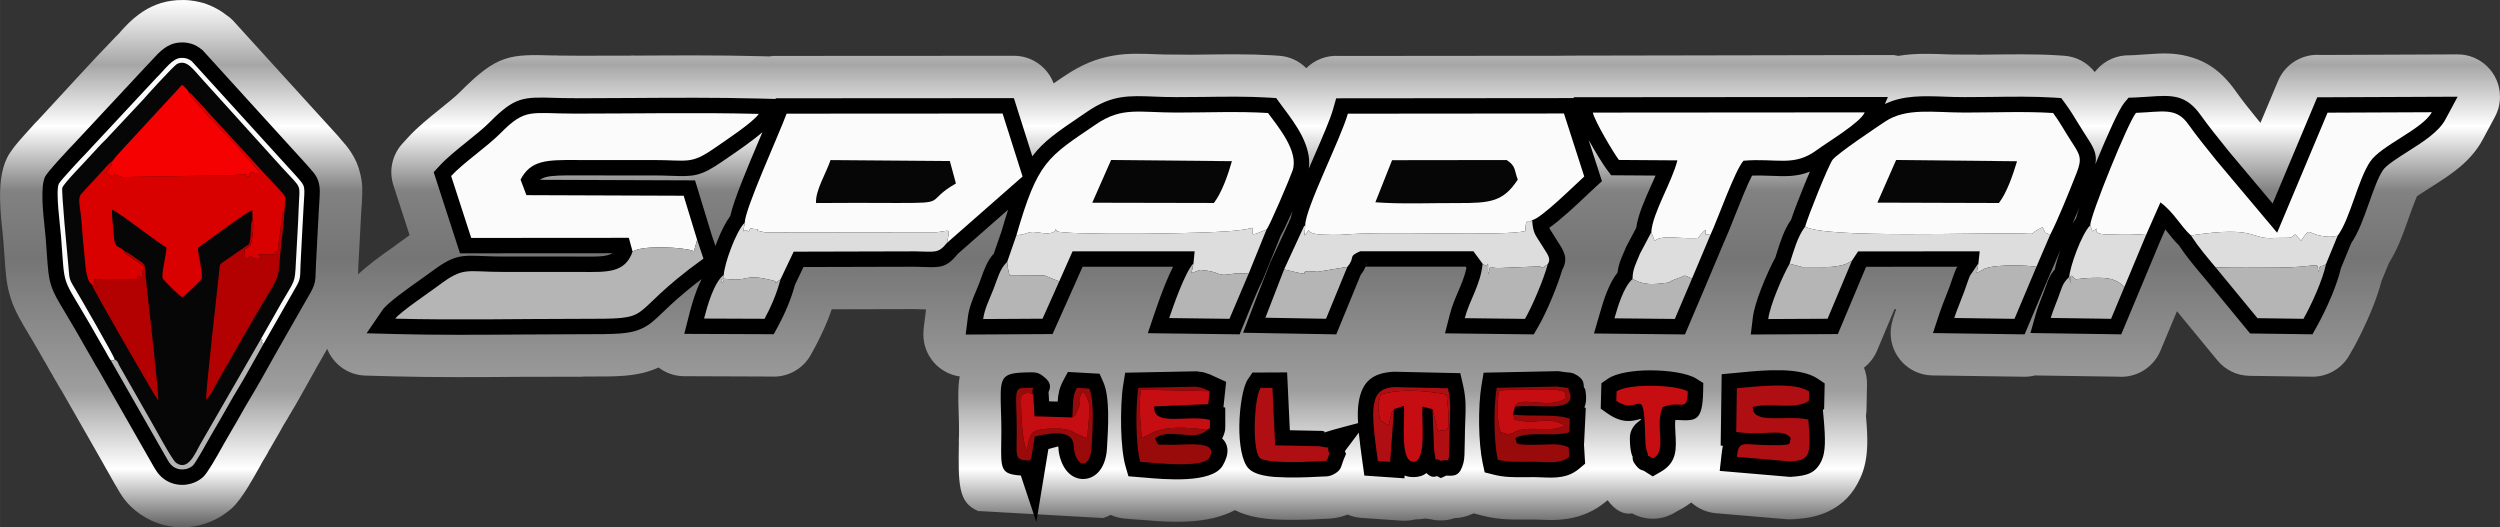 <?xml version="1.0" encoding="UTF-8"?>
<!DOCTYPE svg PUBLIC "-//W3C//DTD SVG 1.1//EN" "http://www.w3.org/Graphics/SVG/1.1/DTD/svg11.dtd">
<!-- Creator: CorelDRAW 2021 (64-Bit) -->
<svg xmlns="http://www.w3.org/2000/svg" xml:space="preserve" width="29.593mm" height="6.242mm" version="1.1" style="shape-rendering:geometricPrecision; text-rendering:geometricPrecision; image-rendering:optimizeQuality; fill-rule:evenodd; clip-rule:evenodd"
viewBox="0 0 15440.22 3256.84"
 xmlns:xlink="http://www.w3.org/1999/xlink"
 xmlns:xodm="http://www.corel.com/coreldraw/odm/2003">
 <rect x="0" y="0" width="15440.22" height="3256.84" fill="#333333" stroke="none"/>
 <defs>
  <style type="text/css">
   <![CDATA[
    .fil1 {fill:black}
    .fil2 {fill:#050605}
    .fil10 {fill:#990A0B}
    .fil9 {fill:#AF0E12}
    .fil5 {fill:#B30101}
    .fil7 {fill:#B5B5B5}
    .fil11 {fill:#C60D12}
    .fil3 {fill:#D80100}
    .fil8 {fill:#DDDDDD}
    .fil4 {fill:#F60101}
    .fil6 {fill:#FBFBFB}
    .fil0 {fill:url(#id0)}
   ]]>
  </style>
  <linearGradient id="id0" gradientUnits="userSpaceOnUse" x1="7809.75" y1="3253.19" x2="7809.75" y2="3.65">
   <stop offset="0" style="stop-opacity:1; stop-color:#626262"/>
   <stop offset="0.11" style="stop-opacity:1; stop-color:white"/>
   <stop offset="0.259" style="stop-opacity:1; stop-color:#9E9E9E"/>
   <stop offset="0.51" style="stop-opacity:1; stop-color:#757575"/>
   <stop offset="0.639" style="stop-opacity:1; stop-color:#828282"/>
   <stop offset="0.761" style="stop-opacity:1; stop-color:white"/>
   <stop offset="0.878" style="stop-opacity:1; stop-color:#A6A6A6"/>
   <stop offset="1" style="stop-opacity:1; stop-color:white"/>
  </linearGradient>
 </defs>
 <g id="Capa_x0020_1">
  <g id="_2643819540800">
   <path class="fil0" d="M2020.62 2154.7l-70.02 122.56c-4.64,9.91 -9.97,19.67 -15.97,29.17l-101.53 180.99 -5.79 9.81c-12,20.97 -30.47,51.76 -49.46,83.43l0.52 0.31 -0.21 0.26c-3.81,6.63 -7.77,12.94 -12.05,19.1l-17.79 29.74 -24.42 43.93c-8.87,16.07 -37.93,65.74 -67.2,115.78l-2.66 4.38 0.78 0.47 -20.45 35.06 -8.4 13.46 -13.98 24.21 0.37 0.21 -13.3 23.79c-15.13,27.08 -36.42,65.11 -64.8,111.81 -33.13,54.42 -69.86,106.8 -105.13,138.42 -7.46,6.78 -15.23,12.94 -23.22,18.68 -32.61,25.62 -68.45,46.28 -105.86,61.62 -46.7,19.2 -96.31,30.89 -145.62,34.02 -48.99,3.03 -99.08,-1.57 -147.5,-14.45 -47.11,-12.73 -93.6,-33.39 -136.7,-62.87 -89.17,-60.68 -123.44,-121.98 -158.09,-184.07l-0.42 0.21c-108.52,-193.83 -220.07,-386.4 -330.11,-579.35 -13.36,-20.09 -23.43,-38.56 -32.97,-55.98l-0.42 0.21 -5.69 -10.9 -0.42 0.31 -9.18 -15.65c-3.55,-6.05 -6.73,-12.16 -9.81,-18.37 -11.06,-18.63 -7.67,-11.69 -16.9,-27.97l-5.84 -11.17 -24.52 -43.1 -0.47 0.26 -37.67 -66.31 -37.88 -64.8 -22.9 -38.45c-23.22,-38.66 -41.01,-68.3 -59.53,-103.04 -21.55,-40.23 -37.25,-75.18 -49.88,-113.58 -14.77,-45.03 -23.27,-85.31 -29.11,-132.99 -3.91,-31.67 -7.04,-75.29 -11.17,-134.14l-6.83 -91.88c-1.46,-18.47 -2.61,-29.17 -3.86,-41.27l-0.42 -4.49c-5.69,-52.64 -13.1,-121.46 -15.5,-196.28 -3.18,-98.66 5.79,-196.91 42.63,-270.79 6.21,-12.47 13.3,-24.21 21.03,-35.17 9.55,-14.56 20.56,-29.43 32.56,-44.35 12.47,-15.5 32.92,-38.92 56.82,-65.58l65.01 -71.95 13.04 -13.04c159.08,-170.66 317.22,-347.43 479.28,-514.39l-0.42 -0.37 16.96 -15.97 15.29 -16.38 -0.42 -0.63c34.59,-37.93 67.25,-73.67 116.14,-109.36 65.06,-47.53 138.99,-80.19 234.52,-86.71 28.23,-1.83 55.98,-1.36 83.27,1.72 20.09,2.24 39.55,5.74 58.44,10.43 18.94,3.81 37.15,9.65 54.42,17.37 17.9,7.1 35.58,15.6 53.11,25.36 23.84,13.25 46.64,28.9 68.45,46.75l0.47 -0.57 6.37 5.11c13.51,11.11 25.62,23.22 36.37,36.26l636.11 699.3c5.22,5.79 10.23,11.79 14.82,17.9 23.69,26.66 41.58,47.27 61.72,77.9 28.28,42.99 46.54,84.21 58.96,138.37 14.4,62.4 13.3,101.17 9.44,164.4 0,11.53 -0.73,22.85 -2.19,33.91l-2.19 34.7 -8.3 156.78c-3.91,70.07 -7.93,140.56 -9.76,183.55l-0.94 20.5 0.83 0c0,7.77 -0.31,15.55 -0.99,23.17 26.61,-24.84 57.29,-50.19 89.53,-74.97l-0.37 -0.52c38.5,-29.64 98.09,-71.79 145.1,-105.03l-0.37 -0.57 47.69 -33.76 36.31 -26.92 -100.12 -308.87c-29.84,-92.92 -4.96,-190.23 56.61,-257.32l37.41 -40.85c57.24,-61.98 125.95,-117.18 195.39,-173.01l0.73 -0.63c46.02,-37.1 92.66,-74.61 119.53,-101.58 233.43,-235.41 306.89,-235.31 586.91,-227.27l0 -0.83c9.5,0 18.84,0.52 28.07,1.51l98.92 0.37 13.57 0.37c264.32,0 297.97,-0.21 332.25,-0.42l0.99 0 0 -1.1 2.35 0c7.3,0 14.56,0.37 21.65,0.94 258.42,-1.67 517.94,-3.03 771.09,3.39l54.78 1.41c18.84,-3.13 38.19,-4.12 57.65,-2.97l1454.83 -0.83c112.33,0 208.12,70.75 245.12,170.19l63.29 -42.84c110.4,-75.08 206.14,-111.65 306.42,-128.56 89.53,-15.18 168.58,-12 265.57,-8.14l2.09 0.1c23.43,0.89 49.93,1.93 121.72,1.93 130.07,0 48.89,1.04 95.53,0.68l67.2 -0.78c69.03,-0.94 139.15,-1.88 210.63,-1.62 78.16,0.37 151.67,1.98 214.28,5.84l43.51 2.82c66.94,3.91 126.47,32.71 170.3,76.75 53.37,-52.8 128.14,-81.44 205.36,-75.29l694.7 -0.68 694.76 -0.57 1.3 -0.26 1.83 -0.42 2030.74 -3.81c9.23,1.3 18.37,3.08 27.29,5.27 24.94,-4.12 49.93,-7.2 75.13,-9.23 70.96,-5.84 145.83,-3.13 225.19,-0.21l1.57 0.05c19.77,0.73 41.01,1.46 108.47,1.46 140.35,0 42.63,1.04 92.4,0.68l64.28 -0.78c66.89,-0.83 134.82,-1.77 204.11,-1.46 76.07,0.26 147.39,1.83 207.97,5.69l44.09 2.82c78.05,4.9 145.98,43.46 190.49,100.7l7.93 -9.5c53.22,-63.55 130.18,-95.53 207.13,-93.81l28.59 -1.04 74.51 -5.01c92.66,-6.47 168.26,-11.22 260.51,12.99 110.51,29.01 202.91,89.27 289.67,211.36 23.53,33.13 47.27,64.44 70.44,94.02l84.57 105.18 108.99 -259.46c45.13,-107.58 153.6,-169.31 263.9,-160.12l844.13 -3.6c144.42,-0.57 262.02,116.09 262.49,260.51 0.21,46.17 -11.58,89.64 -32.45,127.36l-73.77 137.53c-74.4,138.84 -198,217.36 -320.09,294.89l-0.63 0.42c-34.9,22.12 -69.34,44.09 -83.74,54.26 -0.83,0.63 -1.04,0.21 -0.63,-0.94l-0.31 -0.42 -11.69 28.28c-13.67,33.7 -26.19,68.92 -38.61,104.04 -17.53,49.41 -35.06,98.77 -55.31,147.03l-0.37 0.94 0.37 0.16c-19.36,46.07 -41.53,91.36 -68.97,135.03l-45.76 111.29c-6.63,25.3 -14.66,52.12 -23.95,79.93 -11.53,34.44 -25.04,70.07 -39.55,105.29 -15.23,36.99 -32.66,75.71 -50.66,113.17 -22.7,47.27 -41.64,84.21 -55.62,109.25l-8.19 13.62 -19.36 34.54c-50.14,90.05 -145.51,138.99 -241.88,134.25l-374.93 -5.11c-80.24,-0.99 -151.67,-37.98 -198.94,-95.43l-250.02 -303.55 -101.74 243.29c-44.71,107.74 -153.08,169.83 -263.48,160.8l-511.88 -7.46c-23.06,5.84 -47.11,8.5 -71.27,7.77l-561.35 -7.93c-144.42,-1.67 -260.19,-120.16 -258.47,-264.63 0.37,-27.44 4.9,-53.95 13.04,-78.68l-0.73 -0.26 21.81 -65.84 -10.64 0 -107.27 255.71c-18.21,43.15 -46.54,78.99 -81.08,105.76 12.99,32.56 19.41,67.46 18.73,102.47l-3.23 157.93c-0.31,12.42 -1.41,24.57 -3.34,36.52 6.52,73.04 9.65,132.47 7.83,184.18 -2.71,77.27 -15.65,140.61 -42,198.99 -45.97,101.84 -109.51,164.98 -196.65,206.98 -67.98,32.77 -134.56,43.67 -213.29,48.73l-7.77 0.42c-12.83,0.83 -25.51,0.68 -37.98,-0.26l0 0.26 -434.87 -36.99c-59.58,-4.9 -112.91,-29.37 -154.12,-66.63 -17.53,13.36 -36.73,26.09 -57.86,38.24 -6.1,3.5 -12.31,6.68 -18.52,9.65l-31.04 17.84c-82.38,47.27 -179.74,44.77 -257.22,1.93 -51.24,8.4 -102.52,-15.08 -152.14,-81.5l-5.84 4.9c-77.32,65.27 -157.36,96.05 -239.53,109.36 -64.7,10.59 -118.07,8.3 -172.59,6.05 -28.96,-1.15 -55.57,-1.36 -84.84,-1.15 -42,0.47 -81.81,0.83 -116.71,-1.1 -49.67,-2.77 -98.14,-8.82 -146.92,-21.24l-61.04 -15.65c-42.68,20.66 -79.83,27.86 -117.65,29.53 -49.1,16.85 -100.38,18.31 -148.02,6.47 -10.8,-0.78 -21.81,-2.14 -33.13,-4.12 -20.09,3.34 -41.27,5.32 -63.24,5.69 -26.66,6.83 -54.73,9.55 -83.64,7.51l-246.47 -17.01c-30.63,-2.03 -59.69,-9.29 -86.35,-20.71 -26.19,10.64 -51.34,17.22 -78.68,21.6l-14.4 1.83c-19.93,2.5 -36.05,2.92 -55.41,3.29l-14.09 0.42 -22.49 1.62c-22.38,1.46 -76.54,3.55 -145.1,3.81 -46.28,0.16 -93.03,-0.57 -129.34,-2.97 -58.33,-3.86 -115.62,-12.68 -166.75,-28.7 -24.31,-7.62 -47.74,-16.96 -69.91,-28.07 -82.64,43.98 -181.57,63.71 -282.32,69.55 -61.57,3.6 -124.59,2.09 -180.99,-1.1l-0.16 0 -4.54 -0.26 -4.59 -0.26 -4.43 -0.26c-35.84,-2.19 -68.56,-5.06 -95.9,-7.46l-40.49 -2.5 -65.17 -5.37c-31.36,-2.66 -60.99,-10.59 -87.97,-23.01l-0.89 0.42c-15.08,7.36 -30.42,13.72 -45.97,19.04l-772.39 -43.46c-124.23,-52.28 -122.98,-164.92 -118.44,-433.78l-0.94 0c0,-9.23 0.42,-18.31 1.36,-27.18 0.37,-25.98 0.52,-57.24 -0.42,-95.06l-1.57 -51.34c-2.92,-93.81 -5.06,-161.95 6.83,-223.72 -126.58,-17.84 -224.25,-126.37 -224.72,-257.9 -0.1,-11.11 0.63,-22.02 1.88,-32.77l-0.89 -0.1 15.55 -123.13 -70.91 -2.24 -511.83 1.36 -0.16 0.68c-10.33,29.84 -20.04,55.67 -29.11,77.74 -10.17,24.78 -22.07,51.08 -35.06,78.26 -14.97,31.3 -26.71,54.68 -35.58,71.11l-27.18 50.14c-50.19,93.5 -149.11,144.11 -248.61,137.38l-534.74 -2.09c-59.69,0 -114.68,-19.98 -158.77,-53.74 -65.43,29.58 -129.81,44.45 -216.47,51.34 -54.52,4.38 -132.37,4.64 -243.34,4.64 -9.08,0.94 -18.21,1.46 -27.55,1.46l-22.28 -0.37c-248.25,0 -286.07,0.26 -324.53,0.47l-20.04 0.16c-129.34,0.99 -259.2,1.93 -389.22,1.77 -133.05,-0.05 -264.21,-1.36 -391.1,-4.7l-175.05 -4.7c-108.21,-2.5 -199.52,-70.49 -237.13,-165.13z"/>
   <path class="fil1" d="M1906.41 1826.94l-193.72 339.03 0.05 0.1 -108.42 193.15 -0.16 -0.1c-17.53,31.36 -35.53,61.51 -53.74,91.93 -18.37,30.68 -36.84,61.67 -56.24,96.73 -18.21,33.03 -42.16,73.83 -65.95,114.47 -13.3,22.7 -26.5,45.29 -44.61,77.06 -8.56,15.03 -2.24,4.23 -13.25,23.84 -31.57,56.35 -88.75,158.61 -116.61,183.55 -31.36,28.12 -73.31,44.87 -115.78,47.64 -40.8,2.56 -83.74,-7.41 -120.11,-32.19 -39.03,-26.56 -58.07,-60.89 -77.48,-95.64 -3.34,-6.16 -6.83,-12.31 -11.27,-19.72l-324.11 -568.08c-9.81,-13.67 -18.89,-30.42 -27.39,-46.07 -2.19,-4.02 -4.33,-7.93 -8.97,-15.91l0.1 -0.05 -9.18 -15.65c-11.17,-19.04 -21.03,-35.84 -24.57,-42.21l-31.88 -56.14 -32.3 -56.35c-30.37,-52.28 -51.76,-87.97 -69.24,-117.18 -45.29,-75.5 -68.92,-114.89 -84.78,-163.31 -17.48,-53.11 -20.92,-102.16 -28.07,-204.63 -1.57,-22.9 -3.55,-49.88 -6.83,-92.87 -1.15,-14.77 -3.08,-32.71 -5.32,-54 -10.8,-100.91 -28.12,-262.96 1.57,-322.44 7.62,-15.34 36.52,-49.93 70.38,-87.71 43.83,-48.78 98.45,-107.27 116.66,-125.84l431.01 -462.58 2.97 -2.97c11.32,-11.11 24.47,-25.46 37.04,-39.29 51.24,-56.04 96.42,-105.5 174.26,-110.87 25.72,-1.77 49.36,0.99 71.74,7.98l0.37 0c22.75,7.15 43.2,18.78 62.51,34.64l6.37 5.11 644.72 708.9 0.73 1.1 8.56 9.7c37.51,42.26 54.68,61.67 64.7,105.29 7.04,30.57 5.37,57.18 2.24,106.07 -1.2,18.52 -2.61,40.64 -3.34,56.24 -2.77,55.51 -5.32,100.38 -7.77,145.1 -3.81,67.77 -7.62,135.29 -10.33,196.33 -0.63,15.91 -0.89,24.31 -1.04,31.77 -1.88,67.57 -2.4,86.77 -43.51,156.05zm4572.84 651.82l52.9 1.62c2.61,-42.42 9.39,-83.22 34.49,-129.81l28.7 -53.32 195.65 10.9 23.69 53.37c40.96,92.51 29.43,283.15 22.9,390.79l-1.1 19.2c-4.02,66.99 -26.19,117.44 -55.46,147.29 -22.7,22.96 -49.83,36.05 -79.46,38.92 -30.99,3.08 -60.84,-5.01 -87.55,-24.63 -32.35,-23.9 -60.05,-67.67 -72.99,-130.54 -2.45,-12.37 -3.08,-21.29 -3.65,-31.15l0 -0.31c-0.26,-4.85 -0.68,-10.38 -1.51,-14.03 -0.16,-0.73 -9.34,3.13 -60.99,16.28l-74.4 451 -95.9 -287.53c-124.28,-8.61 -123.76,-37.46 -120.78,-214.49 0.57,-32.71 1.25,-74.92 -0.1,-129.34l-1.51 -51.39c-6.26,-202.02 -7.25,-235.36 137.64,-240.84l8.66 -0.31c57.34,-2.19 77.74,-2.92 106.8,17.58l-0.1 0.16c56.92,39.86 56.24,67.98 40.7,103.46l3.39 57.13zm2395.8 461.59c-21.81,8.45 -40.7,6.26 -64.8,-18.42 -21.03,16.07 -47.95,25.1 -82.28,24.78 -20.09,-0.21 -37.62,-3.6 -52.85,-9.7l-1.25 17.17 -247.52 -16.96 -10.75 -76.7c-10.07,-71.9 -18.26,-134.35 -23.53,-188.82l-85.77 114.42 6.83 17.43 -15.13 35.74c-2.5,5.9 -4.8,13.15 -6.47,18.47 -10.96,34.96 -16.38,52.17 -57.08,72.63l0.1 0.16c-23.53,11.79 -38.45,12.16 -67.67,12.63 -8.92,0.16 -21.39,0.47 -45.76,2.09 -38.04,2.5 -152.51,6.68 -241.62,0.83 -72.37,-4.8 -136.96,-19.62 -168.21,-52.64 -41.58,-44.14 -58.38,-154.23 -57.08,-263.59 1.36,-115.15 21.81,-242.56 53.22,-288.11l28.02 -40.8 213.81 -1.04 17.06 357.24 199.62 4.12 9.29 2.35c15.03,3.81 -1.88,9.44 0,8.82 66.68,-22.28 143.64,-40.17 212.3,-59.22 -2.97,-51.6 -1.98,-94.8 4.23,-131.32 21.08,-124.64 84.42,-178.38 214.65,-186.05l7.04 0 405.55 8.87 16.59 72.21c19.62,85.15 17.22,144.37 14.3,216.16 -0.78,19.51 -1.62,39.97 -1.98,57.03l-1.2 73.46c-1.15,75.5 -1.72,108.94 -7.83,132.73 -21.44,82.91 -52.28,84.21 -106.38,81.08l-33.91 15.29 -23.53 -12.31zm918.32 -517.26c5.69,38.19 2.5,68.87 -7.93,93.34l8.5 2.92 -10.59 221.69 -0.78 0.26 7.3 122.35 -36.37 30.73c-71.69,60.52 -150.42,57.29 -232.65,53.84 -15.44,-0.63 -31.15,-1.25 -42.26,-1.36 -18.68,-0.1 -37.1,0.1 -54.84,0.31 -69.97,0.68 -132,1.36 -197.01,-15.29l-57.18 -14.5 -12.52 -58.12c-13.1,-60.47 -20.61,-148.18 -21.86,-237.39 -1.25,-86.66 3.44,-175.52 14.77,-242.46l13.1 -77.74 460.13 -9.44 6.31 0.89c30.52,4.64 42.63,5.74 50.09,6.42 23.27,2.09 34.28,3.23 54.26,14.92l0.37 0c42.68,25.36 46.44,44.24 48.16,76.7l0.21 -0.1 8.3 14.97 2.5 17.06zm-10.7 -25.41c0.1,2.3 -0.31,-6.05 -0.1,-6.63l-0.21 0.1 0.31 6.52zm104.92 75.03l2.92 -105.81 39.65 -27.5c51.97,-36.1 159.03,-52.17 263.38,-52.17 110.87,0 229.62,18.21 280.18,49.57l46.17 28.7 -1.15 54c-3.7,182.04 -46.12,179.95 -153.45,174.52 -5.37,-0.26 -11.58,-0.57 -18.42,-0.31 -2.4,26.35 -0.73,54.78 0.78,81.24 5.79,97.67 10.7,180.78 -90.42,238.91l-49.57 28.49 -48.42 -30.42c-7.2,-4.54 -4.75,-3.76 -5.22,-3.91 -19.98,-5.74 -29.53,-7.67 -49.72,-32.77 -21.39,-26.5 -21.5,-38.04 -21.5,-60.89 -0.16,1.36 -0.57,4.9 -2.14,0.78 -12.63,-33.39 -13.62,-72.26 -14.3,-101.27l-0.1 -3.91c-2.5,-101.43 102.68,-122.45 59.32,-121.72l0.16 0.63c0.52,0.05 0.68,0.21 0.1,0.37 -43.62,11.63 -106.7,28.33 -198.05,-36.05l-41.64 -29.27 1.41 -51.18zm236.72 115.51c-4.38,0.05 -0.05,0.26 1.46,0.63l-0.16 -0.63 -1.3 0zm-41.48 225.86c0,-0.47 0,-0.26 0,0.26l0 -0.26zm-2519.4 -144.78c-4.54,16.49 -9.5,28.7 -15.18,37.93 39.7,40.02 46.7,94.49 2.56,169.31 -65.58,111.13 -360.94,84.21 -489.08,72.52 -8.97,-0.78 24.1,2.14 -27.24,-2.03l-65.17 -5.48 -18.31 -63.13c-16.02,-55.46 -24.37,-142.8 -26.71,-231.45 -2.56,-99.39 2.24,-204 12.31,-266.61l12.63 -78.52 439.47 -8.71 4.64 0.52c39.91,4.59 43.25,5.9 59.79,12.47 0.68,0.31 1.72,0.73 9.7,2.97l6.31 1.77 103.46 47.43 -16.43 156.42 10.96 2.56 0.37 98.92c0.16,26.24 0.26,37.25 -4.07,53.11zm2362.62 -870.43c17.01,-42 37.88,-82.64 63.91,-115.57 5.11,-45.76 18,-75.86 35.37,-116.4l15.29 -35.53 2.5 -6.37 62.56 -118.23c10.75,-79.67 50.77,-169.05 90.84,-258.58 9.55,-21.34 19.15,-42.78 28.17,-63.76l-273.92 -1.93 -28.33 -37.72c-22.96,-30.57 -71.58,-109.15 -110.56,-179.95l81.91 254.4 -45.6 41.22c-4.38,3.91 -24.05,22.54 -47.84,45.03 -63.55,60.05 -156.37,147.86 -231.97,201.45 3.6,7.88 8.24,14.92 14.03,23.9 7.25,11.06 15.76,23.95 27.29,43.46 8.03,13.57 10.33,17.06 12.31,20.19l0.21 -0.16c37.25,57.71 65.53,101.53 25.62,173.9 -14.19,48.99 -37.2,111.24 -62.14,171.24 -28.44,68.14 -60.42,135.45 -85.41,178.02l-27.91 47.69 -547.94 -6.52 30 -117.08c13.15,-51.44 32.04,-95.58 51.29,-140.66 20.35,-47.37 41.17,-96.11 51.34,-146.87l-5.32 -7.2 -618.11 -0.05c-5.43,14.14 -14.19,30.73 -29.9,50.77l-150.73 367.41 -575.59 -9.97c55.51,-143.53 109.83,-288.16 166.8,-430.96l116.61 -252.63c2.92,-9.97 6.57,-17.9 10.64,-24.47 2.87,-13.83 6.78,-28.96 11.48,-45.18l-10.54 23.95c-23.01,52.17 -45.76,100.12 -62.87,130.02l-109.46 270c-51.44,102.94 -97.88,230.19 -144.11,339.08l-567.03 -7.04 41.9 -123.91c11.11,-32.66 36.05,-105.34 65.53,-178.33 15.23,-37.57 31.77,-75.18 48.89,-108.31l-559.05 0.05 -57.44 129.6 -0.37 0.42 -127.67 285.81 -536.51 3.08 13.36 -107.22c7.41,-59.17 28.8,-109.83 51.34,-163.2 4.7,-11.01 9.44,-22.38 17.74,-43.57 4.12,-10.49 8.5,-22.7 12.89,-34.96 18.68,-52.59 38.24,-107.38 78.26,-151.05l48.52 -140.14c13.83,-47.84 26.97,-91.25 39.65,-130.85l-309.55 271.73c-71.22,86.77 -105.71,85.62 -215.01,81.81 -15.91,-0.57 -34.07,-1.2 -51.44,-1.36l-687.76 1.77 -52.54 110.35c-12.26,45.08 -27.5,88.44 -44.5,129.71 -18.52,44.92 -38.66,86.66 -59.37,124.8l-27.13 50.14 -552.58 -2.14 29.9 -117.65c9.97,-39.39 25.98,-98.56 48.68,-156.63 8.56,-22.07 18.16,-43.83 28.96,-64.44 -123.5,93.65 -191.95,159.29 -239.64,205.15 -48.63,46.7 -79.46,76.28 -126.37,98.87 -76.59,36.94 -160.23,36.94 -387.66,36.89l0 0.42 -7.88 0 0 -0.42c-118.91,0 -239.27,0.89 -359.95,1.83 -258.68,1.83 -518.98,3.76 -773.12,-3.03l-175.1 -4.64 98.71 -144c29.32,-42.78 153.81,-130.96 234.63,-188.09 21.55,-15.29 39.29,-27.86 52.75,-37.88 152.19,-114.42 190.65,-112.85 339.34,-106.8 33.44,1.36 73.83,2.97 120.99,2.97l167.95 -0.1c104.45,-0.16 209.06,-0.26 313.52,0.16l20.56 0.16c74.97,0.42 134.61,0.83 171.08,-20.82l-942.38 0.63 -162.58 -501.24 37.62 -40.7c44.35,-48.05 105.24,-97.04 166.85,-146.56 51.65,-41.53 103.98,-83.64 141.55,-121.51 155.95,-157.2 205.67,-155.79 401.33,-150.16 30.26,0.89 65.69,1.93 126.99,1.93l0 0.42c114.99,0 231.19,-0.78 347.64,-1.57 263.53,-1.62 528.48,-3.34 788.15,3.34l101.38 2.56 1.51 -4.12 1470.49 -0.89 113.9 359.07c68.97,-92.51 157.51,-152.51 302.4,-250.65l38.77 -26.24c150.26,-102.11 252.26,-98.04 415.05,-91.51 36.42,1.41 76.64,3.08 134.09,3.08 81.71,0 123.24,-0.57 165.81,-1.15 137.11,-1.88 278.46,-3.76 405.5,4.23l44.45 2.77 46.75 63.65c70.8,94.12 174.99,232.7 154.59,372.27l35.06 -80.92c49.3,-113.43 96.99,-223.2 114.47,-284.61l19.62 -68.87 1467.83 -1.36 -1.2 -5.32 1940.79 -1.57 -18.26 43.46c113.79,-54.57 235.57,-50.14 373.1,-45.18 34.33,1.3 69.91,2.61 119.27,2.61 79.51,0 119.11,-0.52 159.76,-1.1 132.73,-1.77 269.69,-3.65 392.56,4.17l44.19 2.82 26.3 35.58c29.84,40.44 52.59,78 75.97,116.61 11.63,19.1 23.48,38.66 39.81,63.76l2.4 3.7c53.58,82.07 78.52,120.37 66.52,189.24l5.84 -14.45c66.37,-163.05 140.77,-327.03 171.81,-364.13l27.13 -32.45 42.89 -1.51c23.22,-0.78 52.33,-2.82 78.94,-4.7 143.79,-10.02 231.39,-16.17 324.21,114.26 48,67.51 106.23,139.72 158.45,204.47l15.08 18.68 -0.21 0.1 270.63 321.97 275.43 -655.78 867.04 -3.7 -75.55 140.77c-41.06,76.59 -136.07,136.91 -230.04,196.59 -67.77,43.04 -134.87,85.72 -155.38,115.93 -29.95,44.19 -58.38,124.18 -86.66,203.95 -32.5,91.46 -64.91,182.72 -109.62,247.52l-63.44 154.23c-11.63,50.66 -31.93,108.63 -55.36,165.65 -30,72.89 -64.91,143.48 -92.98,193.62l-27.55 49.2 -385 -5.27 -286.02 -347.17 -0.1 0.1 -19.51 -23.43c-45.39,-54.26 -89.53,-106.91 -134.25,-174.11 -27.86,-26.92 -50.45,-55.67 -73.62,-85.31l-0.21 0.1 -9.91 -12.57 -31.77 72.16 -132.84 318.42 -107.64 257.22 -560.77 -8.14 33.76 -118.91c9.81,-34.8 24.73,-72.84 39.39,-110.35l0.1 0.1 8.35 -21.39c4.43,-11.53 8.45,-23.27 12.21,-33.81l0.05 0.05c14.82,-42.84 25.41,-72.99 56.45,-107.48 7.2,-34.9 20.19,-79.67 36.31,-124.75l-62.51 145.46 -0.26 -0.1 -159.86 379.52 -566.04 -8.03 40.7 -123.03c10.64,-32.35 22.75,-63.03 36.52,-97.93 9.97,-25.25 20.61,-52.38 26.92,-69.29l10.8 -31.72c8.45,-24.57 17.9,-51.91 26.24,-70.75l2.92 -6.57 7.15 -10.54 -562.81 0.57 -4.12 6.16 -171.71 409.36 -537.87 2.61 12.99 -106.64c5.58,-45.76 25.93,-110.51 50.87,-175.2 27.91,-72.42 62.45,-147.13 87.6,-192.89l10.43 -32.82c22.28,-70.23 44.09,-138.99 87.29,-201.76 15.13,-46.54 51.29,-140.71 86.82,-227.27 9.76,-23.74 19.62,-47.22 29.17,-69.34 -79.67,32.35 -152.35,29.48 -240.79,25.98 -34.9,-1.36 -72.94,-2.82 -116.56,-1.2 -29.11,54.78 -71.48,161.32 -108.42,254.25 -25.1,63.13 -47.9,120.63 -63.55,154.33l-0.16 -0.1 -111.44 264.42 0 0.37 -130.75 307.41 -561.97 -5.79 34.96 -120.16c11.79,-40.85 27.08,-93.13 46.33,-140.71zm2896.52 -451.78c4.7,-18.1 11.32,-40.07 19.41,-64.91l-10.02 24.1c-10.8,25.62 -21.7,51.03 -32.61,75.76 7.62,-12.73 15.44,-24.52 23.22,-34.96zm-8132.76 -485.9l18.89 -44.87c-59.64,52.23 -145.72,111.13 -205.36,151.88l-33.91 23.43c-144.31,100.44 -183.71,99.08 -326.2,94.18 -30.68,-1.1 -67.15,-2.3 -109.36,-2.3l-168.94 0.05c-104.19,0.16 -208.44,0.31 -312.47,-0.21 -79.83,-0.26 -142.49,-0.37 -185.22,11.48 -12.21,3.39 -23.22,8.45 -33.24,15.7l958.6 3.55 103.04 337.26 22.9 67.88c4.8,-13.36 9.86,-26.66 15.13,-39.65 21.97,-54.78 48.84,-108.31 76.38,-145.62 22.96,-102.42 109.83,-307.62 179.74,-472.75zm3752.5 754.34c-1.36,6.37 -2.82,13.36 -5.17,21.18l0.99 2.4c-0.21,-3.08 7.25,-38.3 4.17,-23.58zm2189.71 1195.68c2.5,-21.97 5.27,-41.06 8.5,-57.71l-13.57 -1.77 6.31 -440.77 85.62 -7.72 35.43 -3.44c138.52,-13.3 362.87,-34.9 472.23,39.18l42.89 29.06 -3.5 157.88 -7.62 5.27 4.7 51.76c11.9,131.9 12,207.03 -12,260.14 -36.26,80.4 -91.93,95.69 -187.25,101.79l-7.88 0.57c-144.99,-12.21 -289.88,-24.73 -434.87,-37.1l11.01 -97.15z"/>
   <path class="fil2" d="M708.43 2219.4c21.5,13.25 18.42,20.82 29.58,41.06l185.12 324.53c23.95,39.34 137.53,253.52 163.67,272.82 76.33,56.45 121.25,-65.58 150,-114.16l372.68 -646.44 127.93 -225.13c84.26,-146.77 83.37,-116.35 90.26,-258.32 5.48,-110.51 13.2,-219.39 17.06,-331.2 5.17,-152.92 25.93,-108 -97.36,-241.72l-496.86 -549.5c-57.91,-62.77 -96.16,-125.01 -155.53,-97.04 -21.97,10.33 -193.05,200.04 -213.08,223.1l-211.05 225.29c-15.5,18.63 -24.89,25.15 -41.53,42.42l-83.48 90c-26.09,30.1 -154.07,159.29 -161.11,185.17 -6.37,23.53 30.16,403.88 37.3,479.9 7.46,78.47 1.62,78.26 37.46,136.75 37.88,62.09 246.16,425.07 248.92,442.49z"/>
   <path class="fil3" d="M692.46 996.69c-18.57,9.65 -50.04,48.89 -65.32,65.01l-126.21 136.54c-20.77,24.94 -8.45,76.75 -3.7,113.69 10.17,78.52 12,158.82 21.7,236.92 8.5,68.97 7.3,179.38 48.73,209.79 1.57,0.47 3.76,0.05 4.54,2.14l15.13 6.52c17.58,5.11 7.36,1.41 11.95,-0.94 -24,-21.65 -19.3,-14.77 -15.13,-43.3 23.74,-0.16 29.79,5.11 58.85,5.17l199.99 -0.47 9.6 -25.67c17.48,5.9 6.99,9.03 21.24,16.12 7.88,-29.64 8.45,-39.86 10.64,-77.69l-103.2 -69.91c-11.06,-9.65 -8.71,0.26 -11.9,-18.42 -35.64,-38.09 -61.57,-12.16 -66.16,-96.16 -2.82,-50.87 -14.24,-109.41 -11.11,-160.96 22.96,6.89 134.45,91.1 166.7,113.95 52.49,37.1 117.81,89.17 169.1,120.16 0.57,43.83 -36.26,170.77 -21.24,194.14 1.98,3.13 106.54,113.27 120.16,112.38 11.48,-5.58 109.51,-99.08 116.4,-110.92 15.29,-26.35 -21.24,-148.96 -20.61,-194.19 40.8,-28.49 308.35,-228 335.38,-232.59l1.77 57.65c8.24,35.37 1.77,79.31 -2.97,115.88 -5.95,45.08 -12.78,50.4 -46.12,68.66l3.91 59.27c26.14,-1.93 18.37,-2.97 26.3,-21.08l10.33 5.95c0.78,0.57 2.3,1.57 3.23,2.19 17.37,11.74 33.91,18.16 57.29,7.67 -8.09,-24.16 3.34,-1.36 -16.23,-21.18 16.07,-3.34 85.77,3.65 98.14,-2.4 14.19,-7.04 -0.63,-2.35 5.06,-18.47 1.1,0.52 2.82,0.42 3.29,1.67l11.9 -1.57 30.84 -227.79c6.68,-17.43 -6.42,-7.62 11.43,-15.39 5.58,-121.67 36.21,-63.08 -100.91,-213.03l-462.79 -504.16c-13.1,-14.82 -8.5,-12.47 -25.72,-20.5 5.84,19.93 112.02,141.24 136.23,161.79 16.75,14.14 17.74,14.14 29.06,28.9 25.72,33.65 137.38,144.58 165.55,181.36 31.04,40.59 100.02,107.32 109.67,125.9 -13.2,-0.52 -26.4,0.31 -39.39,-1.62 -3.76,-0.52 -8.87,-2.14 -9.7,-2.35 -6.78,-1.72 -0.47,-12.63 -2.87,-0.89 -21.24,4.02 -14.71,6.1 -11.27,25.93l-19.77 0c-3.6,-12.89 14.35,-12.05 -45.39,-11.27 -10.59,0.1 -18.89,-0.37 -28.38,2.4l-687.19 12.21c-31.72,0.52 -46.7,-31.88 -85.51,-2.97 -6.26,-40.28 -13.57,-12.94 -17.69,-24.73 -0.63,-1.83 -3.08,-1.04 -4.23,-2.09l13.3 -12.05c21.39,-46.64 21.39,-27.55 23.32,-55.2z"/>
   <path class="fil4" d="M692.46 996.69c-1.93,27.65 -1.93,8.56 -23.32,55.2l-13.3 12.05c1.15,1.04 3.6,0.26 4.23,2.09 4.12,11.79 11.43,-15.55 17.69,24.73 38.82,-28.9 53.79,3.5 85.51,2.97l687.19 -12.21c9.5,-2.77 17.79,-2.3 28.38,-2.4 59.74,-0.78 41.79,-1.62 45.39,11.27l19.77 0c-3.44,-19.83 -9.97,-21.91 11.27,-25.93 2.4,-11.74 -3.91,-0.83 2.87,0.89 0.83,0.21 5.95,1.83 9.7,2.35 12.99,1.93 26.19,1.1 39.39,1.62 -9.65,-18.57 -78.63,-85.31 -109.67,-125.9 -28.17,-36.78 -139.83,-147.71 -165.55,-181.36 -11.32,-14.77 -12.31,-14.77 -29.06,-28.9 -24.21,-20.56 -130.38,-141.86 -136.23,-161.79 -5.32,-16.64 -28.54,-35.69 -41.9,-47.9l-325.62 352.75c-18.99,20.82 -35.84,38.04 -55.46,60.31 -9.03,10.23 -16.12,18.47 -27.55,30.37l-23.74 29.79z"/>
   <path class="fil5" d="M1559.76 1355.65l-6.63 16.7c-5.27,25.41 -2.45,114.68 -16.38,136.59l-152.19 104.92c-30.57,19.3 -26.14,17.84 -30.52,60.37 -13.67,131.38 -83.58,734.46 -80.92,792.32 23.27,-13.51 65.11,-101.06 78.42,-123.76 25.72,-43.98 47.74,-83.01 74.56,-129.81 48.37,-84.31 100.28,-175.83 149.74,-260.61 172.28,-295.2 133.67,-186.52 161.79,-454.44 6.73,-63.71 17.43,-124.7 18.52,-188.87 -17.84,7.77 -4.75,-2.03 -11.43,15.39l-30.84 227.79 -11.9 1.57c-0.47,-1.25 -2.19,-1.15 -3.29,-1.67 -5.69,16.12 9.13,11.43 -5.06,18.47 -12.37,6.05 -82.07,-0.94 -98.14,2.4 19.57,19.83 8.14,-2.97 16.23,21.18 -23.37,10.49 -39.91,4.07 -57.29,-7.67 -0.94,-0.63 -2.45,-1.62 -3.23,-2.19l-10.33 -5.95c-7.93,18.1 -0.16,19.15 -26.3,21.08l-3.91 -59.27c33.34,-18.26 40.17,-23.58 46.12,-68.66 4.75,-36.57 11.22,-80.51 2.97,-115.88z"/>
   <path class="fil5" d="M567.66 1758.65c10.54,35.17 324.84,574.7 382.49,673.21 10.17,17.27 19.77,28.07 27.29,41.37 5.17,-33.81 -68.24,-670.76 -77.74,-760.13 -8.61,-80.71 5.27,-73.98 -41.17,-104.45 -24.94,-16.43 -62.97,-47.17 -89.17,-56.45 3.18,18.68 0.83,8.77 11.9,18.42l103.2 69.91c-2.19,37.83 -2.77,48.05 -10.64,77.69 -14.24,-7.1 -3.76,-10.23 -21.24,-16.12l-9.6 25.67 -199.99 0.47c-29.06,-0.05 -35.11,-5.32 -58.85,-5.17 -4.17,28.54 -8.87,21.65 15.13,43.3 -4.59,2.35 5.63,6.05 -11.95,0.94l-15.13 -6.52c-0.78,-2.09 -2.97,-1.67 -4.54,-2.14z"/>
   <path class="fil6" d="M684.58 2226.29c16.43,-2.03 12.37,4.96 23.84,-6.89 -2.77,-17.43 -211.05,-380.4 -248.92,-442.49 -35.84,-58.49 -30,-58.28 -37.46,-136.75 -7.15,-76.02 -43.67,-456.37 -37.3,-479.9 7.04,-25.88 135.03,-155.06 161.11,-185.17l83.48 -90c16.64,-17.27 26.04,-23.79 41.53,-42.42l211.05 -225.29c20.04,-23.06 191.12,-212.77 213.08,-223.1 59.37,-27.97 97.62,34.28 155.53,97.04l496.86 549.5c123.29,133.72 102.52,88.8 97.36,241.72 -3.86,111.81 -11.58,220.7 -17.06,331.2 -6.89,141.97 -6,111.55 -90.26,258.32l-127.93 225.13c14.97,1.62 8.97,-0.78 10.8,6.78l-5.74 9.86c4.07,3.76 12.63,4.7 15.13,5.63l193.93 -339.5c35.48,-59.37 28.96,-66.89 32.4,-144.99 5.06,-114.63 12.31,-226.33 18,-341.74 7.67,-154.02 18.89,-133.78 -48.31,-209.9l-640.96 -704.67c-19.04,-15.76 -40.44,-22.9 -67.93,-21.03 -53.22,3.6 -94.64,67.83 -150.89,122.92l-431.07 462.58c-24.31,24.31 -161.9,172.12 -171.34,191.17 -22.02,44.14 8.56,264.11 13.41,326.98 25.46,330.21 -0.26,232.75 176.19,537.4 22.23,38.3 43.41,75.08 64.96,113.53 12.26,21.86 20.71,35.79 32.97,56.82 9.91,17.11 23.43,44.71 33.55,57.24z"/>
   <path class="fil7" d="M708.43 2219.4c-11.48,11.84 -7.41,4.85 -23.84,6.89l325.78 571c19.15,31.51 34.07,67.72 61.15,86.24 36.73,25.04 88.96,19.25 118.91,-7.62 18.42,-16.49 89.32,-146.4 110.51,-183.5 36.16,-63.71 73.67,-125.01 109.78,-190.49 35.43,-64.02 75.65,-126.84 110.56,-189.24l108.42 -193.2c-2.5,-0.94 -11.06,-1.88 -15.13,-5.63l5.74 -9.86c-1.83,-7.57 4.17,-5.17 -10.8,-6.78l-372.68 646.44c-28.75,48.57 -73.67,170.61 -150,114.16 -26.14,-19.3 -139.72,-233.48 -163.67,-272.82l-185.12 -324.53c-11.17,-20.24 -8.09,-27.81 -29.58,-41.06z"/>
   <path class="fil6" d="M8061.07 1391.65l-4.43 63.18c62.56,-69.86 -26.82,-11.84 108.26,-5.58 28.7,1.41 99.76,3.39 150.42,-1.1 254.09,-22.7 975.4,13.36 1105.74,-21.44 2.19,-95.32 14.66,-35.43 41.74,-67.2 54.73,-9.39 261.5,-214.96 321.71,-269.43l-125.32 -389.17 -1334.68 1.2c-44.97,157.83 -262.65,583.36 -263.43,689.54z"/>
   <path class="fil6" d="M4599.39 1375.22c-15.7,100.7 -6.78,20.92 22.49,55.31 27.97,-33.08 -13.72,-20.4 38.56,-16.33 64.38,4.96 -41.06,1.98 68.92,21.5l1053.87 -1.36c84.99,-7.72 86.4,-34.64 65.06,65.9l467.17 -410.14 -123.34 -388.96 -1334.05 0.83c-48.16,130.91 -255.03,582.16 -258.68,673.26z"/>
   <path class="fil6" d="M11148.97 1399.48c121.62,73.83 1080.38,36.31 1331.44,42.57 120.63,3.03 29.11,10.23 134.56,-38.71 34.64,64.23 1.88,15.44 46.33,48.73 50.09,-97.67 115.83,-261.55 163.98,-383.48 36.31,-91.98 21.13,-113.06 -32.45,-195.18 -40.23,-61.62 -67.62,-114.89 -112.44,-175.52 -173.01,-11.06 -370.7,-2.71 -546.42,-2.71 -195.08,0 -360.47,-31.67 -492.11,56.19 -50.56,33.76 -293.01,195.71 -323.38,235.2 -25.36,32.97 -155.38,356.72 -169.52,412.91z"/>
   <path class="fil6" d="M6277.38 1453.48c95.22,-11.27 59.64,-29.27 146.71,-15.91 130.18,20.04 83.27,-51.24 101.84,-10.38 11.79,25.93 976.19,20.14 1137.56,-6.94l25.67 -3.23c4.12,-0.68 10.64,-1.93 14.5,-2.66l31.3 -7.51c11.11,35.58 -23.43,55.98 52.96,24.63 2.14,-0.83 8.35,-3.29 10.38,-4.12 3.65,-1.51 18.47,-6.83 24,-10.07 18.21,-19.3 143.43,-314.14 160.33,-362.77 41.27,-118.38 -88.7,-271.31 -151.15,-356.61 -179.01,-11.22 -383.43,-2.71 -565.31,-2.71 -233.01,0 -336.16,-36.84 -495.87,71.69 -303.29,206.14 -360.06,227.53 -492.95,686.62z"/>
   <path class="fil6" d="M3906.93 1553.55c64.96,-42.21 324.79,-25.3 372.63,-4.12 0.52,0.26 4.07,3.13 6.16,2.35l19.83 -70.28 -83.27 -272.61 -971.12 -3.6 -36.31 -96c62.92,-120.94 163.36,-121.67 337.99,-120.89 160.33,0.68 320.72,0 481.05,0.05 218.87,0.1 231.55,29.06 381.19,-75.08 67.51,-46.96 235.67,-157.15 271.26,-209.9 -374.09,-9.55 -758.2,-1.77 -1133.49,-1.77 -278.25,0.05 -305.38,-36.78 -460.86,119.95 -86.87,87.55 -229.78,183.08 -305.79,265.36l124.02 382.54 973.32 -0.73 23.43 84.73z"/>
   <path class="fil6" d="M12909.6 1391.23l13.41 37.83c77.11,-49.93 -55.98,25.77 121.93,18.47 88.07,-3.55 142.59,-1.36 209.59,3.39l88.54 -200.82c82.38,60.05 125.01,146.82 188.35,204.21 420.94,-64.59 359.22,29.74 524.09,15.23l83.37 -0.94c49.46,-8.5 13.36,-50.09 72.99,18.21 66.16,-97.98 27.13,-33.7 167.43,-24.99 25.93,1.62 21.6,-0.1 58.49,-6.1 77.69,-104.35 124.64,-345.29 201.39,-458.41 67.31,-99.29 324.42,-200.35 380.14,-304.23l-643.99 2.77 -311.43 741.45 -372.27 -442.91c-56.61,-70.28 -122.19,-150.78 -176.82,-227.64 -75.81,-106.54 -160.28,-75.39 -322.7,-69.71 -49.93,59.69 -282.47,635.12 -282.53,694.18z"/>
   <path class="fil6" d="M10198.45 1435.01l20.97 51.86c46.49,-36.57 132.68,-12.94 250.28,-16.12 29.84,-0.78 2.45,6.05 63.5,-51.65 5.17,70.33 -4.8,7.2 29.43,34.49 49.1,-105.86 150.63,-397.36 205.25,-460.91 206.45,-17.69 309.66,40.02 452.77,-65.79 69.39,-51.24 269.43,-169.57 296.09,-232.85l-1679.29 1.3c11.32,51.6 125.01,244.49 161.01,292.54l361.36 2.56c-34.85,137.38 -153.91,325.05 -161.38,444.58z"/>
   <path class="fil7" d="M3906.93 1553.55c-46.07,133.62 -157.62,126.78 -315.55,126.05 -160.28,-0.73 -320.77,0 -481.05,-0.05 -236.46,-0.05 -243.86,-35.06 -403.36,84.78 -46.28,34.8 -239.32,165.08 -265.78,203.69 372.47,9.91 757,1.15 1130.88,1.2 513.24,0 254.4,1.93 772.44,-372.16l-38.97 -115.57 -19.83 70.28c-2.09,0.78 -5.63,-2.09 -6.16,-2.35 -47.84,-21.18 -307.67,-38.09 -372.63,4.12z"/>
   <path class="fil8" d="M6277.38 1453.48l-57.13 164.92c5.01,47.58 4.8,41.22 14.61,81.13l210 1.41c1.3,0.21 6.21,0.83 7.3,1.1l89.43 36.42 82.54 -186.21 754.08 -0.05 -7.3 74.4 -12.21 60.21 52.49 -19.57c146.61,10.17 84.11,46.33 220.7,21.29l79.98 1.41 110.45 -272.66c-5.53,3.23 -20.35,8.56 -24,10.07 -2.03,0.83 -8.24,3.29 -10.38,4.12 -76.38,31.36 -41.84,10.96 -52.96,-24.63l-31.3 7.51c-3.86,0.73 -10.38,1.98 -14.5,2.66l-25.67 3.23c-161.38,27.08 -1125.77,32.87 -1137.56,6.94 -18.57,-40.85 28.33,30.42 -101.84,10.38 -87.08,-13.36 -51.5,4.64 -146.71,15.91z"/>
   <path class="fil8" d="M8061.07 1391.65c-3.86,3.91 -8.97,4.85 -10.59,12.63l-119.79 259.62c242.46,59.84 26.24,-3.65 207.29,14.82l183.29 -30.57c52.7,-60.37 -1.46,-61.88 80.09,-96.37l698.41 0.05 57.03 77.06c40.75,39.24 33.29,-58.38 33.29,65.79 24.73,-73.04 -8.71,-37.72 65.69,-39.13l238.33 -9.7c4.75,-0.05 15.6,1.36 19.93,0.78 6.68,-0.83 -5.69,24.47 45.39,-15.81 23.11,-36.21 -5.27,-63.5 -31.67,-108.11 -42.21,-71.37 -59.22,-73.46 -64.96,-163.2 -27.08,31.77 -39.55,-28.12 -41.74,67.2 -130.33,34.8 -851.65,-1.25 -1105.74,21.44 -50.66,4.49 -121.72,2.5 -150.42,1.1 -135.08,-6.26 -45.7,-64.28 -108.26,5.58l4.43 -63.18z"/>
   <path class="fil8" d="M11052.71 1628.68l81.34 21.55c1.77,0 6.78,-0.83 8.66,-0.89 87.71,-1.93 180.84,9.23 255.19,-18.21 1.51,-0.63 6.42,-2.56 7.98,-3.18l32.19 -18.31 37.67 -56.71 751.1 -0.78 -7.83 73.83 -10.43 59.79 50.14 -26.66c69.81,-28.12 270.32,-20.87 318.37,-10.96l84.21 -196.07c-44.45,-33.29 -11.69,15.5 -46.33,-48.73 -105.44,48.94 -13.93,41.74 -134.56,38.71 -251.06,-6.26 -1209.82,31.25 -1331.44,-42.57 -48.57,64.23 -69.13,147.34 -96.26,229.2z"/>
   <path class="fil8" d="M4470.11 1697.24c9.65,94.07 -48.94,17.84 11.95,25.3 156.73,19.1 102.68,-38.09 294.79,10.75 37.98,9.65 -19.15,36.31 43.67,-8.19l81.29 -170.77 748.76 -1.98c121.51,1.25 143.01,16.38 197.74,-52.12 21.34,-100.54 19.93,-73.62 -65.06,-65.9l-1053.87 1.36c-109.98,-19.51 -4.54,-16.54 -68.92,-21.5 -52.28,-4.07 -10.59,-16.75 -38.56,16.33 -29.27,-34.38 -38.19,45.39 -22.49,-55.31 -55.04,54.37 -126,255.86 -129.29,322.02z"/>
   <path class="fil2" d="M8494.38 1249.32c162.99,12.16 340.75,4.12 503.43,4.8 208.12,0.83 286.02,-7.88 376.07,-144.78 -23.37,-60.84 -9.91,-82.17 -68.24,-120.94l-707.96 0.94 -103.31 259.99z"/>
   <path class="fil2" d="M5039.96 1254.02c164.45,-1.93 330.11,-0.83 494.67,-0.37 328.13,0.83 171.45,-6.21 369.13,-120.68l-37.41 -138.42 -737.02 -5.84c-27.13,81.86 -94.7,188.66 -89.37,265.31z"/>
   <path class="fil2" d="M6745.96 1252.08l751.1 1.57c50.19,-65.37 88.12,-177.03 111.44,-258.21l-746.36 -7.15 -116.19 263.79z"/>
   <path class="fil2" d="M11594.96 1251.51l750.64 2.3c50.61,-66.05 86.92,-175.88 111.97,-257.9l-746.88 -7.62 -115.72 263.22z"/>
   <path class="fil8" d="M13531.42 1454.31c50.19,76.64 100.33,134.25 152.66,197.01 123.13,3.23 250.65,1.88 374.14,1.51 285.29,-0.94 249.45,-46.33 260.04,27.81 13.1,-61.57 17.58,-21.29 48.26,-51.76l71.27 -173.17c-36.89,6 -32.56,7.72 -58.49,6.1 -140.3,-8.71 -101.27,-72.99 -167.43,24.99 -59.64,-68.3 -23.53,-26.71 -72.99,-18.21l-83.37 0.94c-164.87,14.5 -103.15,-79.83 -524.09,-15.23z"/>
   <path class="fil7" d="M13684.08 1651.32l258.47 313.83 284.09 3.91c48.42,-86.51 116.77,-233.64 139.88,-340.18 -30.68,30.47 -35.17,-9.81 -48.26,51.76 -10.59,-74.14 25.25,-28.75 -260.04,-27.81 -123.5,0.37 -251.01,1.72 -374.14,-1.51z"/>
   <path class="fil9" d="M10723.17 2668.31c188.14,24.1 289.57,-26.24 337.05,37.93 -17.48,36.37 38.5,47.84 -177.5,41.79 -118.8,-3.34 -144.58,-27.55 -156.11,73.62l331.15 28.28c115.72,-7.51 131.32,-28.85 110.61,-258.47 -134.82,-31.46 -346.39,34.7 -342.84,-77.74 103.04,-29.32 262.12,20.04 346.44,-38.35l1.3 -57.71c-89.32,-60.57 -327.76,-30.42 -446.25,-19.77l-3.86 270.42z"/>
   <path class="fil7" d="M11052.71 1628.68c-41.95,73.57 -121.41,256.33 -131.79,341.8l366.47 -1.83 150.68 -359.01 -32.19 18.31c-1.57,0.63 -6.47,2.56 -7.98,3.18 -74.35,27.44 -167.48,16.28 -255.19,18.21 -1.88,0.05 -6.89,0.89 -8.66,0.89l-81.34 -21.55z"/>
   <path class="fil7" d="M9156.79 1628.89c-12.26,129.76 -82.44,227.32 -110.3,336.16l371.8 4.38c43.72,-74.4 115.31,-242.77 141.13,-338.61 -51.08,40.28 -38.71,14.97 -45.39,15.81 -4.33,0.57 -15.18,-0.83 -19.93,-0.78l-238.33 9.7c-74.4,1.41 -40.96,-33.91 -65.69,39.13 0,-124.18 7.46,-26.56 -33.29,-65.79z"/>
   <path class="fil7" d="M12577.09 1648.14c-48.05,-9.91 -248.56,-17.17 -318.37,10.96l-50.14 26.66 10.43 -59.79 -52.17 76.85c-10.23,22.9 -25.98,72.63 -35.17,97.25 -25.1,67.25 -44.61,111.29 -62.04,163.88l372.11 5.27 135.34 -321.08z"/>
   <path class="fil7" d="M8321.27 1648.14l-183.29 30.57c-181.05,-18.47 35.17,45.03 -207.29,-14.82l-115.46 298.44 374.46 6.47 131.58 -320.66z"/>
   <path class="fil8" d="M12779.79 1710.91l8.35 41.32c-7.41,-93.24 20.61,-24.42 36,-27.55 11.74,-2.4 56.82,-7.25 97.57,-8.4 109.51,-3.03 143.43,6.47 199.2,54.94l133.62 -320.3c-66.99,-4.75 -121.51,-6.94 -209.59,-3.39 -177.92,7.3 -44.82,-68.4 -121.93,-18.47l-13.41 -37.83c-55.62,57.65 -125.74,257.32 -129.81,319.67z"/>
   <path class="fil7" d="M7711.87 1689.93l-79.98 -1.41c-136.59,25.04 -74.09,-11.11 -220.7,-21.29l-52.49 19.57 12.21 -60.21c-51.7,51.97 -128.09,273.5 -149.85,337.78l372.21 4.7 118.59 -279.13z"/>
   <path class="fil7" d="M6541.59 1738.46l-89.43 -36.42c-1.1,-0.26 -6,-0.89 -7.3,-1.1l-210 -1.41c-9.81,-39.91 -9.6,-33.55 -14.61,-81.13 -44.04,37.04 -61.83,109.72 -84.89,168.47 -25.3,64.38 -55.41,121.57 -63.13,183.6l366.63 -2.09 102.73 -229.93z"/>
   <path class="fil8" d="M10198.45 1435.01l-69.55 131.38c-26.04,65.32 -45.29,92.98 -46.23,156.68 57.65,29.53 96.68,37.04 181.93,27.18 82.02,-9.39 16.7,-2.5 83.74,-25.93 77.17,-26.92 39.65,-29.43 101.53,-3.44l112.75 -267.29c-34.23,-27.29 -24.26,35.84 -29.43,-34.49 -61.04,57.71 -33.65,50.87 -63.5,51.65 -117.6,3.18 -203.79,-20.45 -250.28,16.12l-20.97 -51.86z"/>
   <path class="fil10" d="M9343.83 2559.79c28.8,52.02 -33.44,23.17 60.31,40.64 86.71,16.12 177.29,-30.16 259.26,28.85 -65.32,34.38 -152.3,16.23 -224.19,19.88 -90.99,4.7 -77.11,27.76 -124.18,31.88l-31.2 -6.42c-2.87,-6.26 -11.58,-3.55 -16.54,-6.89 -21.91,-73.36 -23.06,-170.87 -9.03,-255.39 85.67,-9.03 154.7,-6.26 240.11,-6.94 19.83,-0.1 101.69,-0.99 115.72,2.66 85.31,21.97 30.73,-12.42 59.53,48.05 -100.33,80.71 -293.9,-21.13 -316.54,56.56 126.68,-22.44 359.27,40.75 342.06,-75.76 -31.51,-56.97 25.51,-33.03 -83.79,-49.46l-371.53 7.67c-21.13,125.22 -17.27,334.96 6.42,444.37 69.86,17.84 142.02,11.79 228.73,12.37 79.1,0.57 159.24,15.29 213.13,-30.21l-3.5 -57.86c-53.37,-27.39 -105.97,-18.78 -171.6,-17.43 -189.6,4.02 -140.45,-6.78 -158.3,-40.12 74.04,-46.33 236.04,-6.78 332.82,-36.37l3.97 -84.11c-93.97,-32.71 -238.28,-9.08 -351.66,-25.98z"/>
   <path class="fil7" d="M4820.51 1725.1c-62.82,44.5 -5.69,17.84 -43.67,8.19 -192.11,-48.84 -138.05,8.35 -294.79,-10.75 -60.89,-7.46 -2.3,68.77 -11.95,-25.3 -61.46,47.22 -102.73,195.34 -121.78,270.21l373.67 1.46c39.24,-72.47 75.24,-155.11 98.51,-243.81z"/>
   <path class="fil11" d="M8609.63 2526.45l61.46 -20.09c6.68,85.98 -27.7,344.51 57.65,345.34 84.63,0.78 49.88,-257.32 56.4,-340.44l62.19 15.76 34.7 140.71c46.7,-37.83 87.65,65.74 52.02,-230.82 -128.71,-24.52 -280.39,-38.45 -407.54,0 -5.37,27.76 -18.78,67.04 -13.36,97.15 16.38,90.37 -1.04,44.97 61.25,95.11 16.75,-44.56 9.34,-67.2 35.22,-102.73z"/>
   <path class="fil7" d="M13120.91 1771.22c-55.77,-48.47 -89.69,-57.97 -199.2,-54.94 -40.75,1.15 -85.83,6 -97.57,8.4 -15.39,3.13 -43.41,-65.69 -36,27.55l-8.35 -41.32c-43.77,38.97 -45.13,67.98 -69.03,129.65 -16.28,42.16 -34.59,86.87 -44.87,123.08l372.37 5.43 82.64 -197.85z"/>
   <path class="fil7" d="M10082.68 1723.06c-55.31,49.3 -89.74,167.27 -111.71,242.98l373.05 3.81 105.86 -248.98c-61.88,-25.98 -24.37,-23.48 -101.53,3.44 -67.04,23.43 -1.72,16.54 -83.74,25.93 -85.25,9.86 -124.28,2.35 -181.93,-27.18z"/>
   <path class="fil10" d="M7455.27 2655.16c-312.32,-44.09 -344.3,33.18 -404.14,47.69 -6.26,-102.37 -22.59,-191.9 -3.76,-296.14l423.55 9.5 -33.81 -15.44c-31.67,-8.97 -10.96,-7.41 -54.57,-12.42l-352.02 6.94c-17.22,107.32 -17.69,354.89 11.79,456.68 85.77,7.15 387.97,41.48 426.53,-23.84 68.82,-116.61 -166.12,-76.59 -243.5,-80.92 -92.98,-5.22 -67.04,13.15 -90.84,-40.96 96.21,-68.97 243.08,26.82 320.77,-51.08z"/>
   <path class="fil9" d="M8210.39 2802.45c-26.61,-67.57 32.3,-23.27 -58.64,-46.38l-276.16 -5.74 -16.96 -354.94 -72.99 0.31c-39.97,58.28 -54.68,379.94 -5.06,432.47 31.88,33.81 276.47,25.88 334.54,22.07 101.22,-6.78 70.54,10.49 95.27,-47.79z"/>
   <path class="fil11" d="M7455.27 2655.16c19.77,-20.35 17.27,15.34 17.06,-62.19 -140.45,-32.77 -353.69,44.77 -343.41,-83.22l333.55 -13.67 8.45 -79.88 -423.55 -9.5c-18.84,104.24 -2.5,193.78 3.76,296.14 59.84,-14.5 91.83,-91.78 404.14,-47.69z"/>
   <path class="fil11" d="M9984.17 2417.66l-1.62 57.71c144.37,101.69 169.88,-131.58 178.75,232.39 0.57,22.07 0.83,53.79 8.5,73.83 21.55,56.82 -12,17.22 40.12,49.88 89.01,-51.18 8.87,-189.6 57.76,-315.6 115.25,-50.61 153.29,39.44 156.11,-98.19 -68.51,-42.52 -366.63,-50.71 -439.62,0z"/>
   <path class="fil11" d="M9343.83 2559.79l13.25 -47.11c22.64,-77.69 216.21,24.16 316.54,-56.56 -28.8,-60.47 25.77,-26.09 -59.53,-48.05 -14.03,-3.65 -95.9,-2.77 -115.72,-2.66 -85.41,0.68 -154.44,-2.09 -240.11,6.94 -14.03,84.52 -12.89,182.04 9.03,255.39 4.96,3.34 13.67,0.63 16.54,6.89l31.2 6.42c47.06,-4.12 33.18,-27.18 124.18,-31.88 71.9,-3.65 158.87,14.5 224.19,-19.88 -81.97,-59.01 -172.54,-12.73 -259.26,-28.85 -93.76,-17.48 -31.51,11.37 -60.31,-40.64z"/>
   <path class="fil10" d="M6622.25 2578.26c39.5,-34.02 6.89,12.1 33.55,-47.22 34.54,-76.85 -8.19,-55.25 33.18,-113.32 67.57,83.22 30.21,149.79 27.13,287.69 -108.11,-29.37 -75.76,-65.11 -239.9,-57.6 -116.45,5.32 -114.99,31.72 -133.57,133.93 -30.94,-40.17 -41.27,-280.7 -35.11,-340.86 32.09,-14.77 41.32,-20.19 73.88,-4.12 -25.41,-43.57 44.35,-44.82 -58.28,-41.01 -56.77,2.19 -48.78,27.29 -44.5,194.92 6.21,240.52 -27.65,249.81 83.27,253.67 2.87,-4.49 6.31,-16.96 7.2,-14.3l22.17 -134.45c266.92,-63.55 234.79,48.1 242.98,87.97 23.69,115.36 100.23,102 107.17,-17.63 5.53,-94.02 20.04,-289.36 -13.98,-366.06l-76.96 -4.23c-30.99,57.44 -21.18,112.54 -28.23,182.61z"/>
   <path class="fil9" d="M8609.63 2526.45c-25.88,35.53 -18.47,58.17 -35.22,102.73 -62.3,-50.14 -44.87,-4.75 -61.25,-95.11 -5.43,-30.1 7.98,-69.39 13.36,-97.15 127.15,-38.45 278.82,-24.52 407.54,0 35.64,296.56 -5.32,192.99 -52.02,230.82l-34.7 -140.71 9.76 257.32c21.91,92.45 -17.06,30.47 44.5,62.66 54.52,-24.47 46.49,59.79 51.34,-198.42 1.77,-95.01 11.58,-156.26 -10.07,-250.49l-331.26 -7.25c-153.55,8.97 -148.54,123.24 -101.74,456.68l75.86 5.17 23.9 -326.25z"/>
   <path class="fil11" d="M6622.25 2578.26l-232.91 -7.2 -7.93 -134.3c-32.56,-16.07 -41.79,-10.64 -73.88,4.12 -6.16,60.16 4.17,300.68 35.11,340.86 18.57,-102.21 17.11,-128.61 133.57,-133.93 164.14,-7.51 131.79,28.23 239.9,57.6 3.08,-137.9 40.44,-204.47 -27.13,-287.69 -41.37,58.07 1.36,36.47 -33.18,113.32 -26.66,59.32 5.95,13.2 -33.55,47.22z"/>
  </g>
 </g>
</svg>
